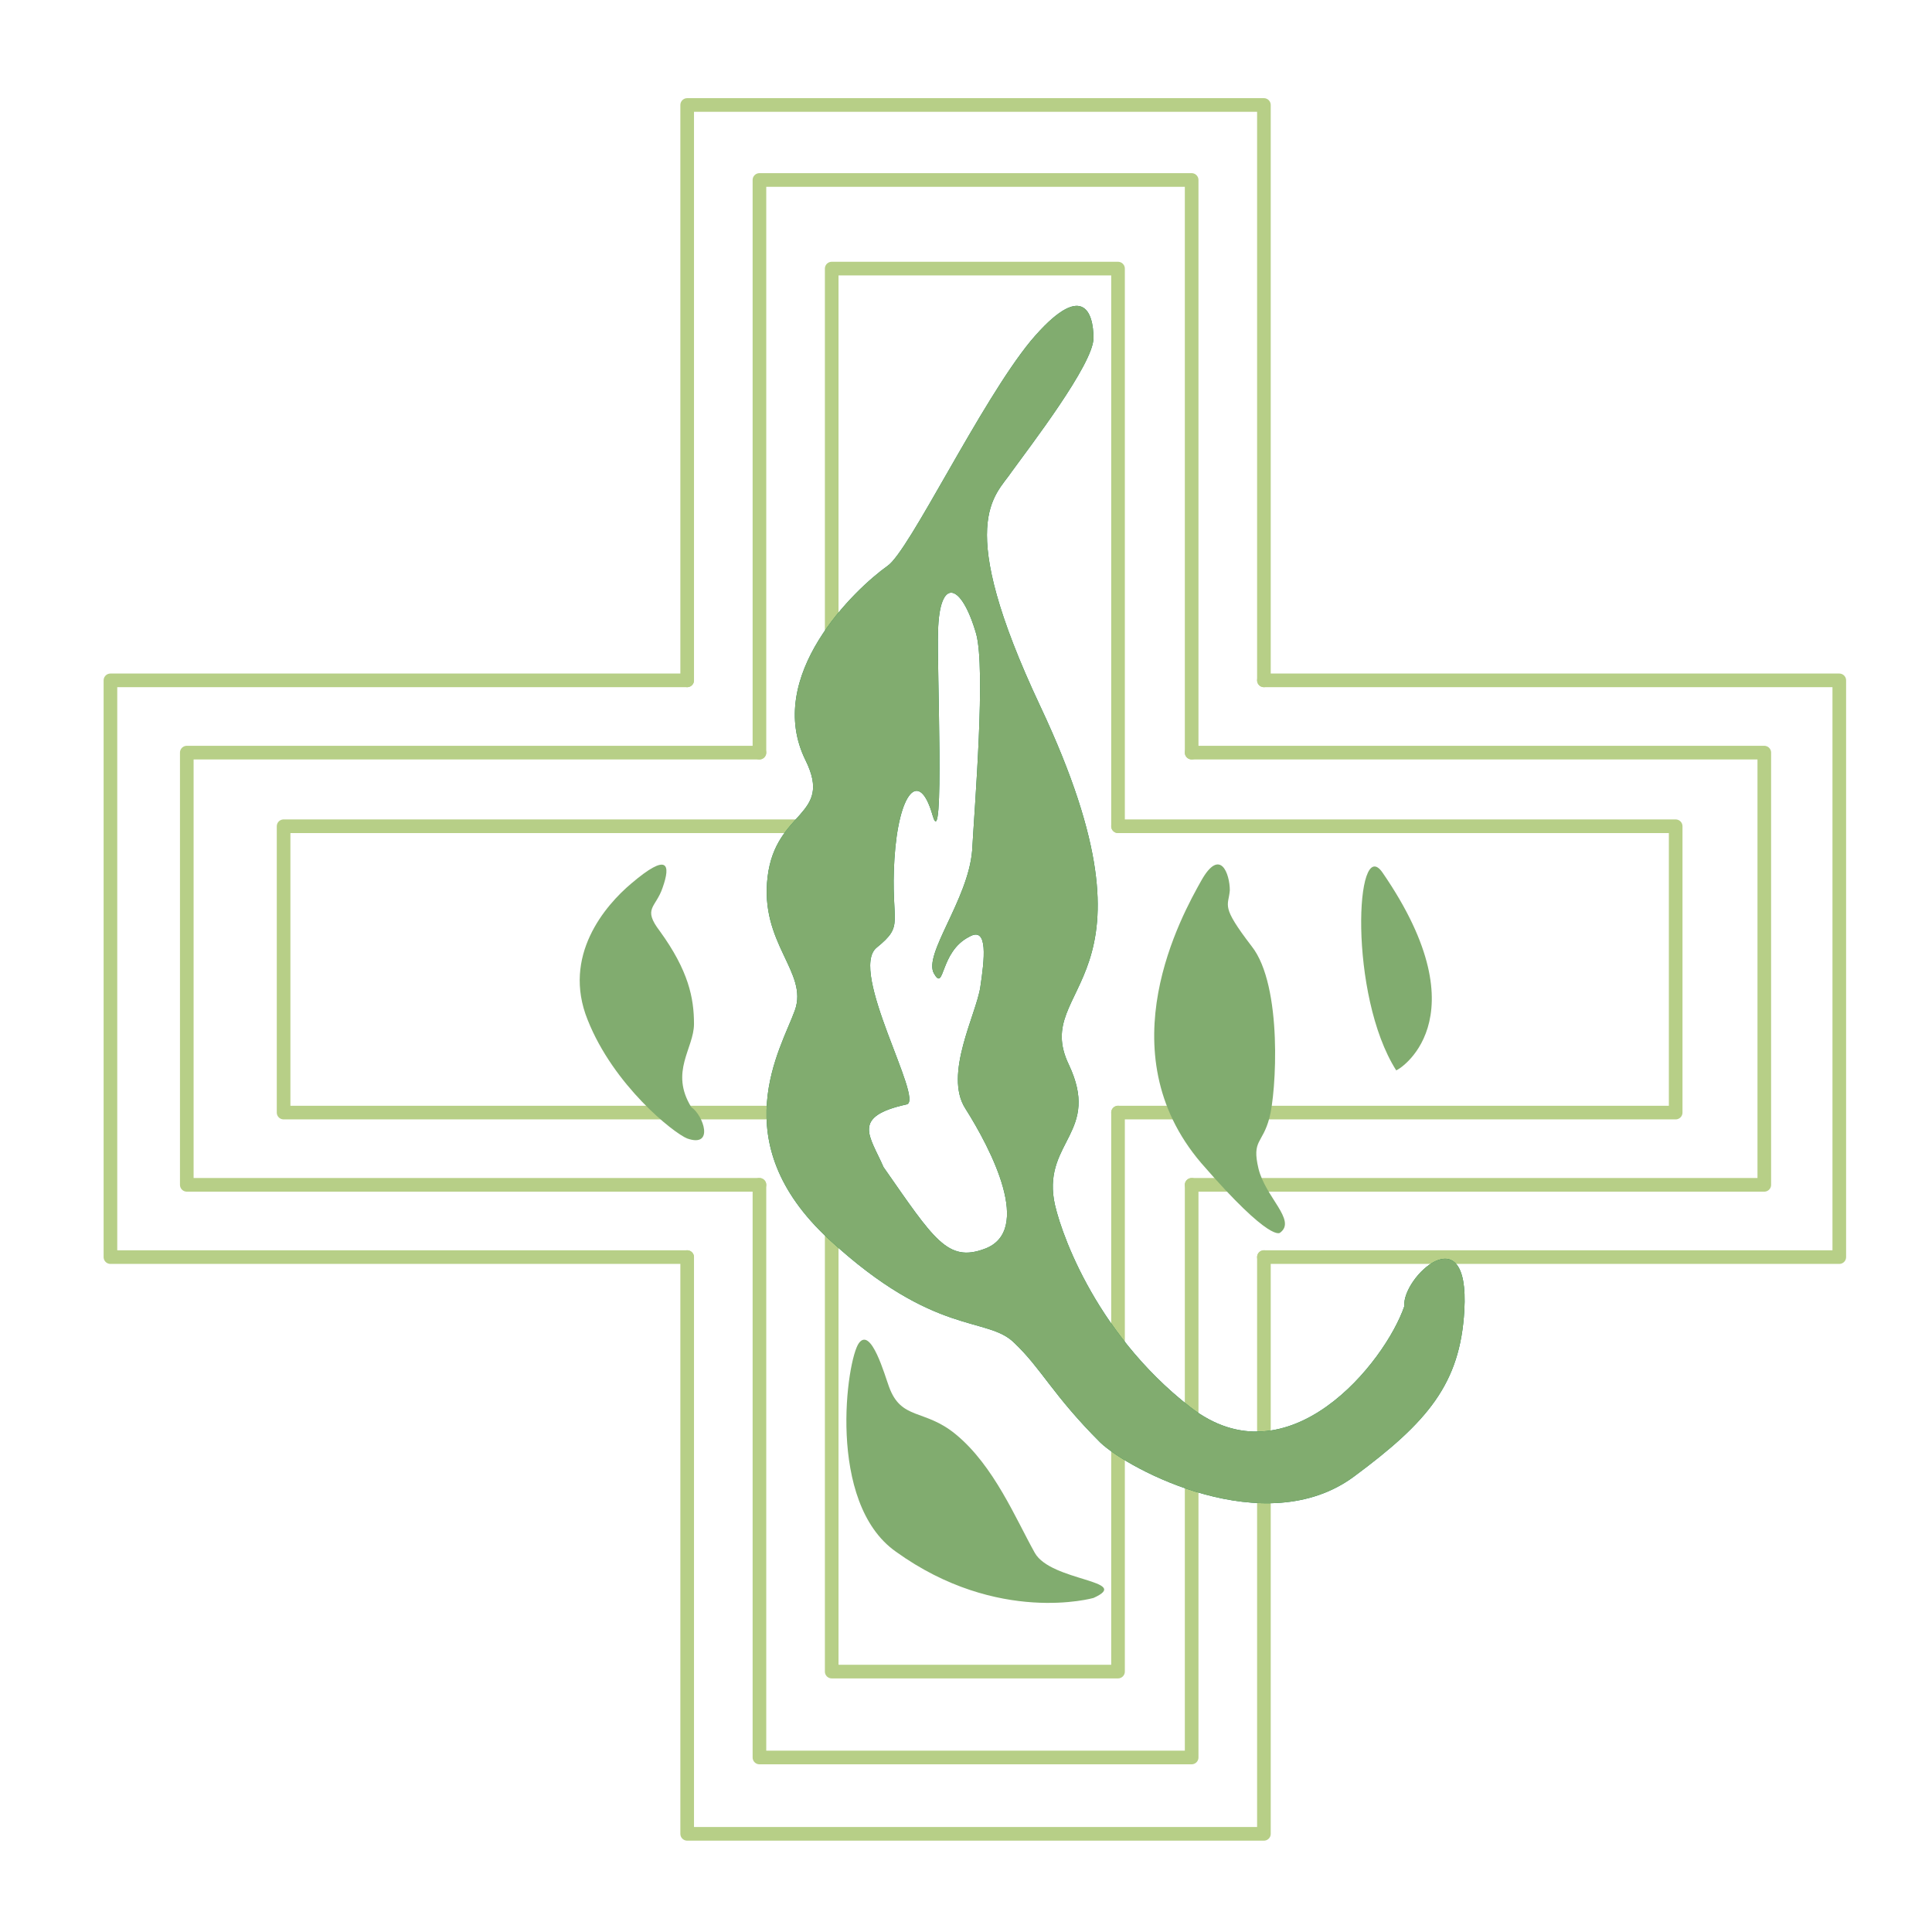 <?xml version="1.0" encoding="utf-8"?>
<!-- Generator: Adobe Illustrator 22.0.0, SVG Export Plug-In . SVG Version: 6.00 Build 0)  -->
<svg version="1.1" baseProfile="tiny" id="Calque_1"
	 xmlns="http://www.w3.org/2000/svg" xmlns:xlink="http://www.w3.org/1999/xlink" x="0px" y="0px" viewBox="0 0 141.7 141.7"
	 xml:space="preserve">
<g>
	<polyline fill="none" stroke="#B7CF87" stroke-linecap="round" stroke-linejoin="round" stroke-miterlimit="10" points="50.4,49.9 
		50.4,7.7 92.7,7.7 92.7,49.9 	"/>
	<polyline fill="none" stroke="#B7CF87" stroke-linecap="round" stroke-linejoin="round" stroke-miterlimit="10" points="92.7,92.2 
		92.7,134.5 50.4,134.5 50.4,92.2 	"/>
	<polyline fill="none" stroke="#B7CF87" stroke-linecap="round" stroke-linejoin="round" stroke-miterlimit="10" points="92.7,49.9 
		134.9,49.9 134.9,92.2 92.7,92.2 	"/>
	<polyline fill="none" stroke="#B7CF87" stroke-linecap="round" stroke-linejoin="round" stroke-miterlimit="10" points="50.4,92.2 
		8.1,92.2 8.1,49.9 50.4,49.9 	"/>
</g>
<polyline fill="none" stroke="#B7CF87" stroke-linecap="round" stroke-linejoin="round" stroke-miterlimit="10" points="55.7,55.2 
	55.7,13.2 87.4,13.2 87.4,55.2 "/>
<polyline fill="none" stroke="#B7CF87" stroke-linecap="round" stroke-linejoin="round" stroke-miterlimit="10" points="87.4,86.9 
	87.4,128.9 55.7,128.9 55.7,86.9 "/>
<polyline fill="none" stroke="#B7CF87" stroke-linecap="round" stroke-linejoin="round" stroke-miterlimit="10" points="87.4,55.2 
	129.4,55.2 129.4,86.9 87.4,86.9 "/>
<polyline fill="none" stroke="#B7CF87" stroke-linecap="round" stroke-linejoin="round" stroke-miterlimit="10" points="55.7,86.9 
	13.7,86.9 13.7,55.2 55.7,55.2 "/>
<polyline fill="none" stroke="#B7CF87" stroke-linecap="round" stroke-linejoin="round" stroke-miterlimit="10" points="61,60.6 
	61,19.7 82,19.7 82,60.6 "/>
<polyline fill="none" stroke="#B7CF87" stroke-linecap="round" stroke-linejoin="round" stroke-miterlimit="10" points="82,81.6 
	82,122.6 61,122.6 61,81.6 "/>
<polyline fill="none" stroke="#B7CF87" stroke-linecap="round" stroke-linejoin="round" stroke-miterlimit="10" points="82,60.6 
	122.9,60.6 122.9,81.6 82,81.6 "/>
<polyline fill="none" stroke="#B7CF87" stroke-linecap="round" stroke-linejoin="round" stroke-miterlimit="10" points="61,81.6 
	20.8,81.6 20.8,60.6 61,60.6 "/>
<path fill="#CD3E32" stroke="#CD3E32" stroke-linecap="round" stroke-linejoin="round" stroke-miterlimit="10" d="M62.2,77.8"/>
<path fill="#81AC6F" d="M101.4,64c-2-2.9-2.5,9,1,14.5C102.4,78.6,108.9,74.9,101.4,64z"/>
<path fill="#81AC6F" d="M80.2,117.2c2.9-1.3-3.1-1.2-4.3-3.3c-1.4-2.5-3-6.4-5.8-8.7c-2.3-1.9-4-1-4.9-3.5c-0.3-0.8-1.3-4.4-2.2-3.2
	s-2.4,11.7,2.7,15.3C73.2,119.2,80.2,117.2,80.2,117.2z"/>
<path fill="#CD3E32" stroke="#CD3E32" stroke-linecap="round" stroke-linejoin="round" stroke-miterlimit="10" d="M86.9,86.3"/>
<path fill="#81AC6F" d="M93.9,90.4c1.2-0.9-1.1-2.6-1.6-4.7c-0.5-2.1,0.3-1.8,0.8-3.7c0.5-1.8,1-9.7-1.3-12.6
	c-2.3-3-1.7-2.9-1.6-4.1c0-1.2-0.7-3.2-2.1-0.7c-1.4,2.5-7,12.5,0,20.7C93.3,91.3,93.9,90.4,93.9,90.4z"/>
<path fill="#81AC6F" d="M50.7,81.2c-1.6-2.6,0.2-4.3,0.2-6.1c0-1.9-0.4-3.9-2.5-6.8c-1.3-1.7-0.3-1.7,0.2-3.2
	c0.6-1.7,0.4-2.6-2.3-0.3c-1.9,1.6-5.1,5.3-3.2,10c1.9,4.8,6.3,8.3,7.3,8.7C52.4,84.2,51.6,81.8,50.7,81.2z"/>
<path fill="#0C7E49" d="M75.6,25c-3.7,4.5-8.9,15.4-10.5,16.5c-2.4,1.7-9.1,8.1-6,14.3c2,4.1-2.2,3.6-2.8,8.5c-0.6,4.9,3,7,2,9.8
	c-1,2.8-5.3,9.6,2.5,16.8s11.6,5.6,13.6,7.6c2,1.9,2.8,3.8,6.3,7.3c2.1,2,12.1,7.3,18.6,2.5c5.4-4,7.8-6.8,8.1-12.2
	c0.4-7.1-4.6-2.4-4.4-0.3c-1.4,4.1-8.5,13-15.7,7.4s-9.7-13.4-10-15.2c-0.7-4.3,3.4-5,1.1-9.9c-2.9-6,7.6-5.7-2.1-26.3
	c-6.4-13.6-3.3-15.4-2.1-17.2c1.3-1.8,6-7.9,6-9.8C80.2,22.9,79.4,20.5,75.6,25z M71.6,46.5c0.7,2.6-0.1,12.4-0.3,15.9
	C71,66,67.7,70,68.5,71.4c0.8,1.4,0.4-1.6,2.6-2.7c1.4-0.8,1.1,1.7,0.8,3.7c-0.3,2-2.7,6.4-1.1,8.9c1.9,3,5,9,1.4,10.3
	c-2.7,1-3.7-0.7-7.4-6c-1-2.3-2.4-3.7,1.7-4.6c1.3-0.3-4.3-9.8-2.2-11.5s1-1.7,1.3-6.5c0.3-4.8,1.8-6.7,2.8-3.2
	c0.9,3.1,0.3-11.1,0.4-13.5C68.9,42.3,70.5,42.7,71.6,46.5z"/>
<path fill="#81AC6F" d="M75.6,25c-3.7,4.5-8.9,15.4-10.5,16.5c-2.4,1.7-9.1,8.1-6,14.3c2,4.1-2.2,3.6-2.8,8.5c-0.6,4.9,3,7,2,9.8
	c-1,2.8-5.3,9.6,2.5,16.8s11.6,5.6,13.6,7.6c2,1.9,2.8,3.8,6.3,7.3c2.1,2,12.1,7.3,18.6,2.5c5.4-4,7.8-6.8,8.1-12.2
	c0.4-7.1-4.6-2.4-4.4-0.3c-1.4,4.1-8.5,13-15.7,7.4s-9.7-13.4-10-15.2c-0.7-4.3,3.4-5,1.1-9.9c-2.9-6,7.6-5.7-2.1-26.3
	c-6.4-13.6-3.3-15.4-2.1-17.2c1.3-1.8,6-7.9,6-9.8C80.2,22.9,79.4,20.5,75.6,25z M71.6,46.5c0.7,2.6-0.1,12.4-0.3,15.9
	C71,66,67.7,70,68.5,71.4c0.8,1.4,0.4-1.6,2.6-2.7c1.4-0.8,1.1,1.7,0.8,3.7c-0.3,2-2.7,6.4-1.1,8.9c1.9,3,5,9,1.4,10.3
	c-2.7,1-3.7-0.7-7.4-6c-1-2.3-2.4-3.7,1.7-4.6c1.3-0.3-4.3-9.8-2.2-11.5s1-1.7,1.3-6.5c0.3-4.8,1.8-6.7,2.8-3.2
	c0.9,3.1,0.3-11.1,0.4-13.5C68.9,42.3,70.5,42.7,71.6,46.5z"/>
</svg>
